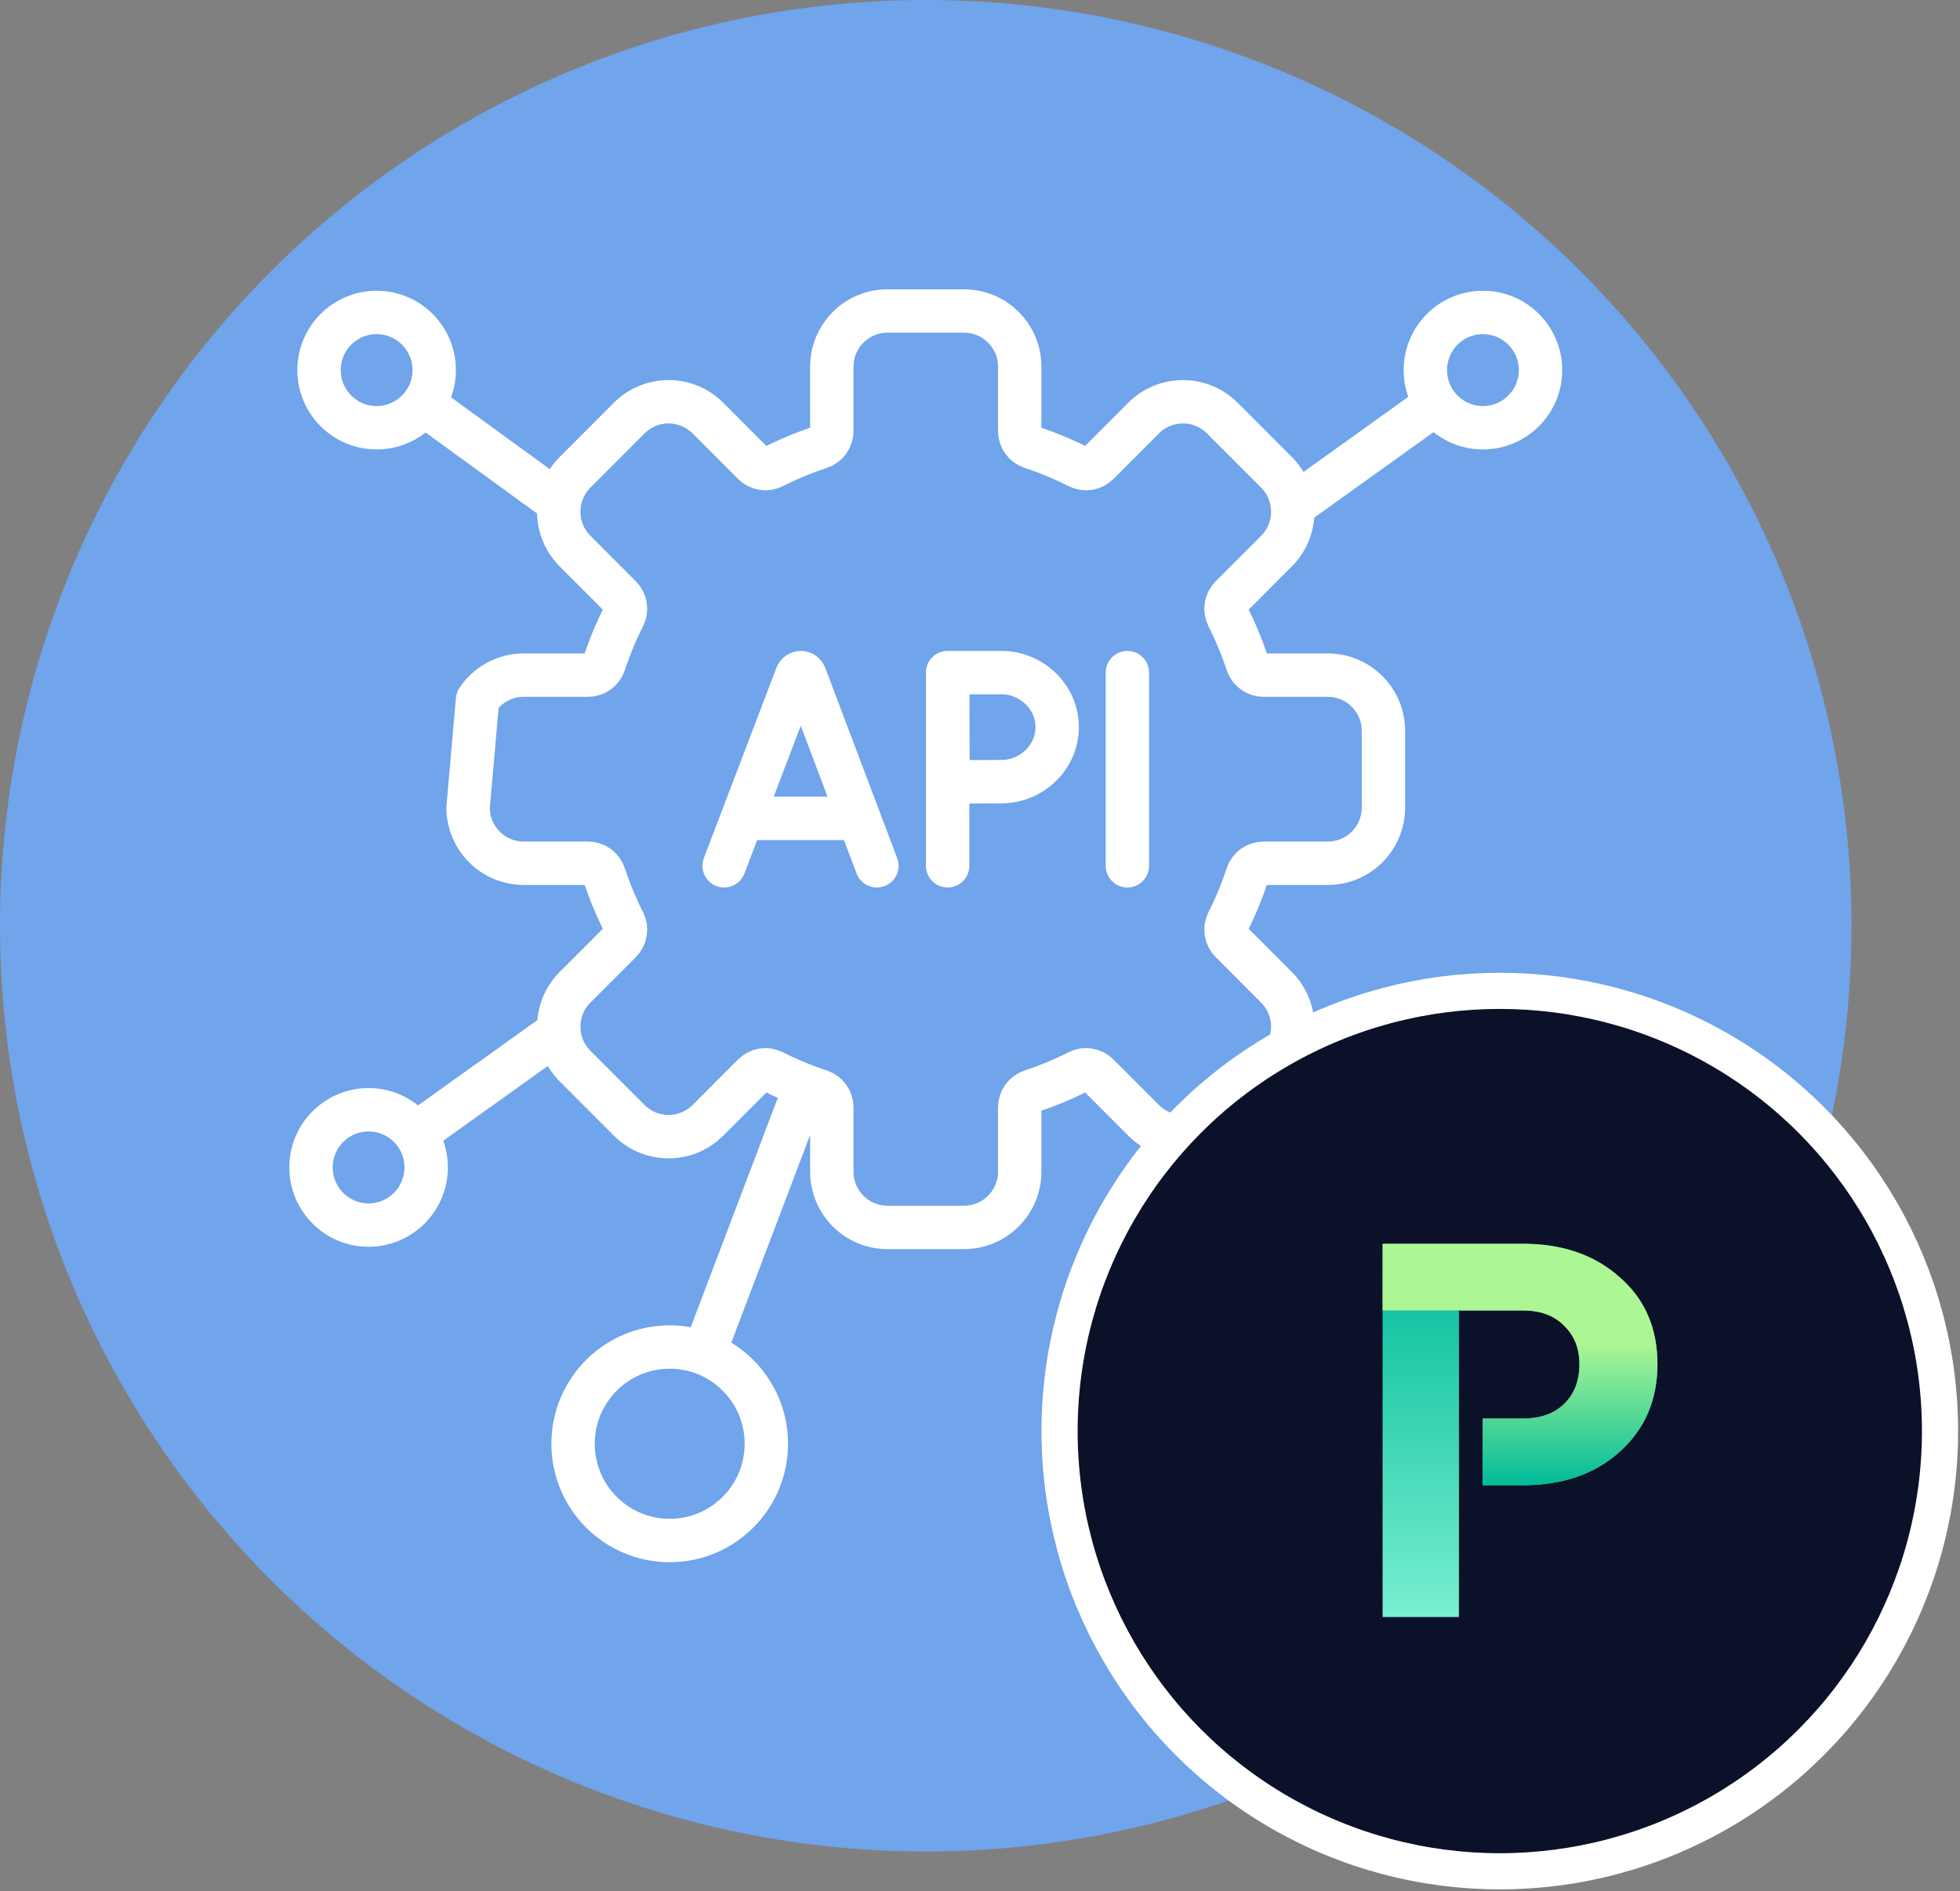 <?xml version="1.0" encoding="UTF-8"?> <svg xmlns="http://www.w3.org/2000/svg" width="542" height="523" viewBox="0 0 542 523" fill="none"><rect x="0" y="0" width="542" height="523" fill="#808080" stroke="none"/><circle cx="256" cy="256" r="256" fill="#70A4EB"></circle><path d="M200.245 239.42L220.334 186.749C220.745 185.747 222.166 185.745 222.578 186.747L242.484 239.42M206.511 226.302H236.32M311.755 185.997V239.42M262.051 185.997V239.42M262.051 185.997L262.154 216.216C262.154 216.216 272.812 216.149 276.947 216.149C285.285 216.149 292.34 209.399 292.34 201.073C292.34 192.747 285.285 185.997 276.947 185.997H262.051ZM194.691 374.229L222.753 300.3M154.568 285.205L114.876 313.573M154.705 139.086L117.031 111.703M397.131 111.614L357.412 140.065M383.045 343.299L344.311 303.485M132.055 193.515L129.441 223.307C129.441 231.819 136.333 238.72 144.836 238.72H162.603C163.596 238.718 164.564 239.03 165.369 239.612C166.174 240.193 166.775 241.014 167.087 241.958C168.552 246.423 170.353 250.77 172.474 254.962C172.921 255.85 173.077 256.857 172.919 257.839C172.76 258.821 172.296 259.728 171.592 260.431L159.024 273.014C153.012 279.033 153.012 288.792 159.024 294.811L173.995 309.8C180.007 315.819 189.755 315.819 195.767 309.8L208.335 297.216C209.036 296.512 209.942 296.047 210.923 295.889C211.904 295.73 212.91 295.886 213.797 296.334C217.984 298.457 222.326 300.26 226.785 301.727C227.728 302.039 228.548 302.641 229.129 303.447C229.709 304.253 230.021 305.222 230.02 306.216V324.005C230.02 332.517 236.912 339.418 245.415 339.418H266.587C275.089 339.418 281.982 332.517 281.982 324.005V306.216C281.981 305.222 282.293 304.253 282.873 303.447C283.454 302.641 284.274 302.039 285.217 301.727C289.676 300.261 294.018 298.458 298.205 296.334C299.092 295.886 300.098 295.73 301.079 295.889C302.06 296.047 302.966 296.512 303.667 297.216L316.235 309.8C322.247 315.819 331.995 315.819 338.007 309.8L352.978 294.811C358.99 288.792 358.99 279.033 352.978 273.014L340.41 260.431C339.706 259.728 339.242 258.821 339.083 257.839C338.925 256.857 339.081 255.85 339.528 254.962C341.649 250.769 343.45 246.422 344.915 241.958C345.227 241.014 345.828 240.193 346.633 239.612C347.438 239.03 348.406 238.718 349.399 238.72H367.166C375.669 238.72 382.561 231.819 382.561 223.307V202.11C382.561 193.598 375.669 186.697 367.166 186.697H349.399C348.406 186.698 347.438 186.386 346.633 185.805C345.828 185.223 345.227 184.402 344.915 183.459C343.45 178.994 341.649 174.647 339.528 170.455C339.081 169.567 338.925 168.559 339.083 167.577C339.242 166.595 339.706 165.688 340.41 164.986L352.978 152.403C358.99 146.384 358.99 136.624 352.978 130.605L338.007 115.617C331.995 109.598 322.247 109.598 316.235 115.617L303.667 128.2C302.966 128.905 302.06 129.369 301.079 129.528C300.098 129.686 299.092 129.53 298.205 129.082C294.018 126.959 289.676 125.156 285.217 123.689C284.274 123.377 283.454 122.775 282.873 121.969C282.293 121.163 281.981 120.194 281.982 119.2V101.413C281.982 92.901 275.09 86 266.587 86H245.416C236.913 86 230.02 92.9 230.02 101.413V119.202C230.022 120.196 229.71 121.165 229.129 121.971C228.549 122.777 227.728 123.379 226.786 123.691C222.327 125.157 217.985 126.96 213.798 129.084C212.91 129.532 211.904 129.688 210.923 129.529C209.942 129.371 209.037 128.906 208.335 128.201L195.767 115.618C189.755 109.599 180.007 109.599 173.995 115.618L159.024 130.607C153.012 136.626 153.012 146.385 159.024 152.404L171.592 164.987C172.296 165.689 172.76 166.596 172.919 167.578C173.077 168.56 172.921 169.567 172.474 170.455C170.353 174.648 168.552 178.995 167.087 183.459C166.775 184.403 166.174 185.224 165.369 185.805C164.564 186.387 163.596 186.699 162.603 186.697H144.835C139.511 186.697 134.819 189.403 132.055 193.515ZM117.846 322.831C117.846 331.635 110.717 338.773 101.923 338.773C93.129 338.773 86 331.635 86 322.831C86 314.026 93.129 306.889 101.923 306.889C110.717 306.889 117.846 314.026 117.846 322.831ZM410.077 354.715C410.077 363.519 402.948 370.657 394.154 370.657C385.359 370.657 378.23 363.519 378.23 354.715C378.23 345.91 385.359 338.773 394.154 338.773C402.948 338.773 410.077 345.91 410.077 354.715ZM120.07 102.342C120.07 111.146 112.941 118.284 104.147 118.284C95.353 118.284 88.224 111.146 88.224 102.342C88.224 93.537 95.353 86.4 104.147 86.4C112.941 86.4 120.07 93.537 120.07 102.342ZM426 102.342C426 111.146 418.871 118.284 410.077 118.284C401.283 118.284 394.154 111.146 394.154 102.342C394.154 93.537 401.283 86.4 410.077 86.4C418.871 86.4 426 93.537 426 102.342ZM211.916 399.246C211.916 414.022 199.952 426 185.194 426C170.435 426 158.471 414.022 158.471 399.246C158.471 384.47 170.435 372.492 185.194 372.492C199.952 372.492 211.916 384.47 211.916 399.246Z" stroke="white" stroke-width="12" stroke-miterlimit="10" stroke-linecap="round" stroke-linejoin="round"></path><circle cx="414.738" cy="395.738" r="121.738" fill="#0B1128" stroke="white" stroke-width="10"></circle><path d="M421.117 343.939C432.064 343.939 440.979 347.015 447.86 353.166C454.845 359.213 458.338 367.241 458.338 377.25C458.338 387.155 454.845 395.235 447.86 401.491C440.979 407.642 432.064 410.717 421.117 410.717H410.014V392.264H421.117C426.017 392.264 429.823 390.908 432.534 388.197C435.349 385.487 436.756 381.838 436.756 377.25C436.756 372.871 435.349 369.327 432.534 366.616C429.823 363.801 426.017 362.393 421.117 362.393H403.445V447.156H382.333V343.939H421.117Z" fill="url(#paint0_linear_54_5095)"></path><path d="M447.86 353.166C440.979 347.015 432.064 343.939 421.117 343.939H382.333V362.388L404.853 362.388V362.393H421.117C426.017 362.393 429.823 363.801 432.534 366.616C435.349 369.327 436.756 372.871 436.756 377.25C436.756 381.838 435.349 385.487 432.534 388.197C429.823 390.908 426.017 392.264 421.117 392.264H410.014V410.717H421.117C432.064 410.717 440.979 407.642 447.86 401.491C454.845 395.235 458.338 387.155 458.338 377.25C458.338 367.241 454.845 359.213 447.86 353.166Z" fill="url(#paint1_linear_54_5095)"></path><defs><linearGradient id="paint0_linear_54_5095" x1="420.335" y1="343.939" x2="420.335" y2="447.156" gradientUnits="userSpaceOnUse"><stop stop-color="#00BB99"></stop><stop offset="1" stop-color="#78EFD0"></stop></linearGradient><linearGradient id="paint1_linear_54_5095" x1="420.287" y1="343.939" x2="420.287" y2="410.718" gradientUnits="userSpaceOnUse"><stop offset="0.411" stop-color="#ADF694"></stop><stop offset="1" stop-color="#00BB99"></stop></linearGradient></defs></svg> 